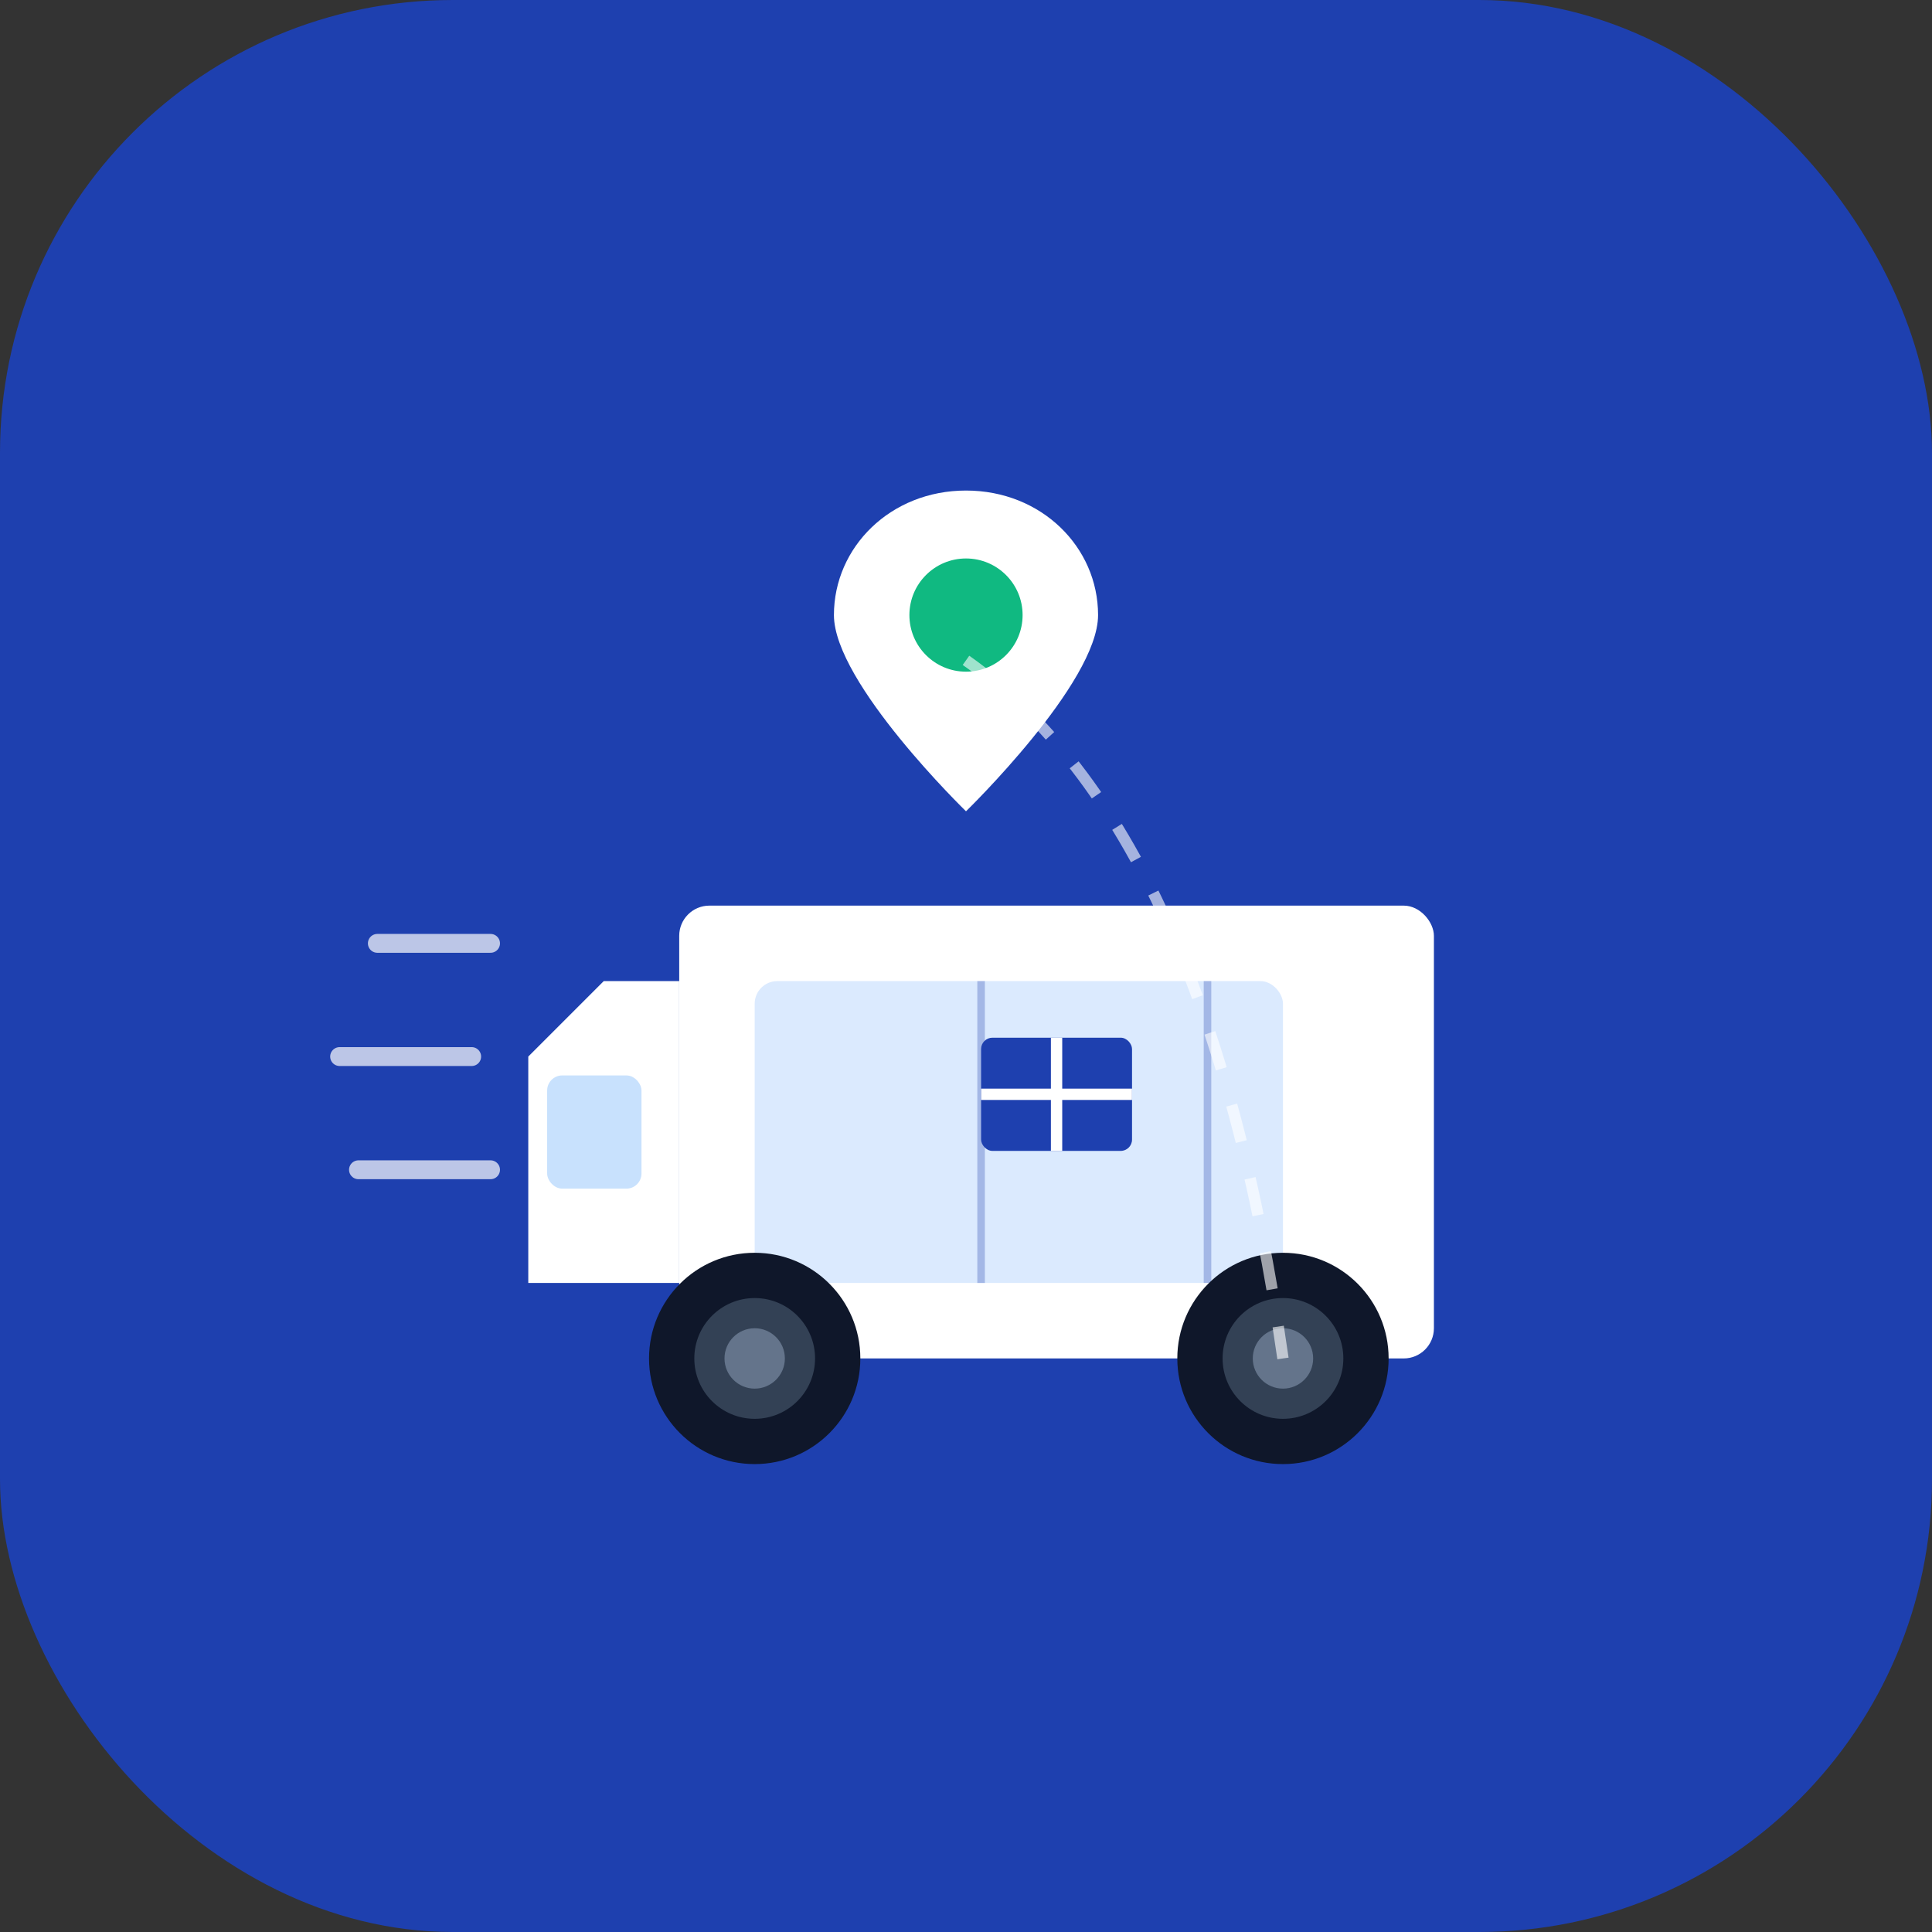 <svg width="512" height="512" viewBox="0 0 512 512" fill="none" xmlns="http://www.w3.org/2000/svg">
  <rect x="0" y="0" width="512" height="512" fill="#333333" stroke="none"/>
  <!-- Background matching homepage blue-800 -->
  <rect width="512" height="512" rx="120" fill="#1e40af"/>

  <!-- Truck body -->
  <rect x="180" y="240" width="200" height="120" rx="8" fill="white"/>

  <!-- Truck cabin -->
  <path d="M 140 280 L 140 340 L 180 340 L 180 260 L 160 260 Z" fill="white"/>
  <rect x="145" y="285" width="25" height="30" rx="4" fill="#93c5fd" opacity="0.5"/>

  <!-- Truck cargo area details -->
  <rect x="200" y="260" width="140" height="80" rx="6" fill="#dbeafe"/>
  <line x1="260" y1="260" x2="260" y2="340" stroke="#1e40af" stroke-width="2" opacity="0.3"/>
  <line x1="320" y1="260" x2="320" y2="340" stroke="#1e40af" stroke-width="2" opacity="0.3"/>

  <!-- Package icon on truck -->
  <g transform="translate(280, 290)">
    <rect x="-20" y="-15" width="40" height="30" rx="3" fill="#1e40af"/>
    <line x1="-20" y1="0" x2="20" y2="0" stroke="white" stroke-width="3"/>
    <line x1="0" y1="-15" x2="0" y2="15" stroke="white" stroke-width="3"/>
  </g>

  <!-- Wheels -->
  <circle cx="200" cy="360" r="28" fill="#0f172a"/>
  <circle cx="200" cy="360" r="16" fill="#334155"/>
  <circle cx="200" cy="360" r="8" fill="#64748b"/>

  <circle cx="340" cy="360" r="28" fill="#0f172a"/>
  <circle cx="340" cy="360" r="16" fill="#334155"/>
  <circle cx="340" cy="360" r="8" fill="#64748b"/>

  <!-- Motion lines (white for contrast) -->
  <g opacity="0.7">
    <line x1="100" y1="250" x2="130" y2="250" stroke="white" stroke-width="5" stroke-linecap="round">
      <animate attributeName="x1" values="100;120;100" dur="1.5s" repeatCount="indefinite"/>
      <animate attributeName="x2" values="130;150;130" dur="1.5s" repeatCount="indefinite"/>
    </line>
    <line x1="90" y1="280" x2="125" y2="280" stroke="white" stroke-width="5" stroke-linecap="round">
      <animate attributeName="x1" values="90;110;90" dur="1.5s" begin="0.3s" repeatCount="indefinite"/>
      <animate attributeName="x2" values="125;145;125" dur="1.5s" begin="0.3s" repeatCount="indefinite"/>
    </line>
    <line x1="95" y1="310" x2="130" y2="310" stroke="white" stroke-width="5" stroke-linecap="round">
      <animate attributeName="x1" values="95;115;95" dur="1.5s" begin="0.6s" repeatCount="indefinite"/>
      <animate attributeName="x2" values="130;150;130" dur="1.5s" begin="0.6s" repeatCount="indefinite"/>
    </line>
  </g>

  <!-- Location pin with tracking -->
  <g transform="translate(256, 130)">
    <path d="M 0 0 C -20 0 -35 15 -35 33 C -35 51 0 85 0 85 C 0 85 35 51 35 33 C 35 15 20 0 0 0 Z" fill="white">
      <animateTransform attributeName="transform" type="scale" values="1;1.08;1" dur="2s" repeatCount="indefinite" additive="sum"/>
    </path>
    <circle cx="0" cy="33" r="15" fill="#10b981"/>

    <!-- Pulse effect -->
    <circle cx="0" cy="33" r="20" fill="none" stroke="#10b981" stroke-width="3" opacity="0">
      <animate attributeName="r" values="15;40;40" dur="2s" repeatCount="indefinite"/>
      <animate attributeName="opacity" values="0.8;0;0" dur="2s" repeatCount="indefinite"/>
    </circle>
  </g>

  <!-- Dotted tracking path -->
  <path d="M 256 175 Q 320 220 340 360" stroke="white" stroke-width="3" stroke-dasharray="10,10" opacity="0.6" fill="none"/>
</svg>
